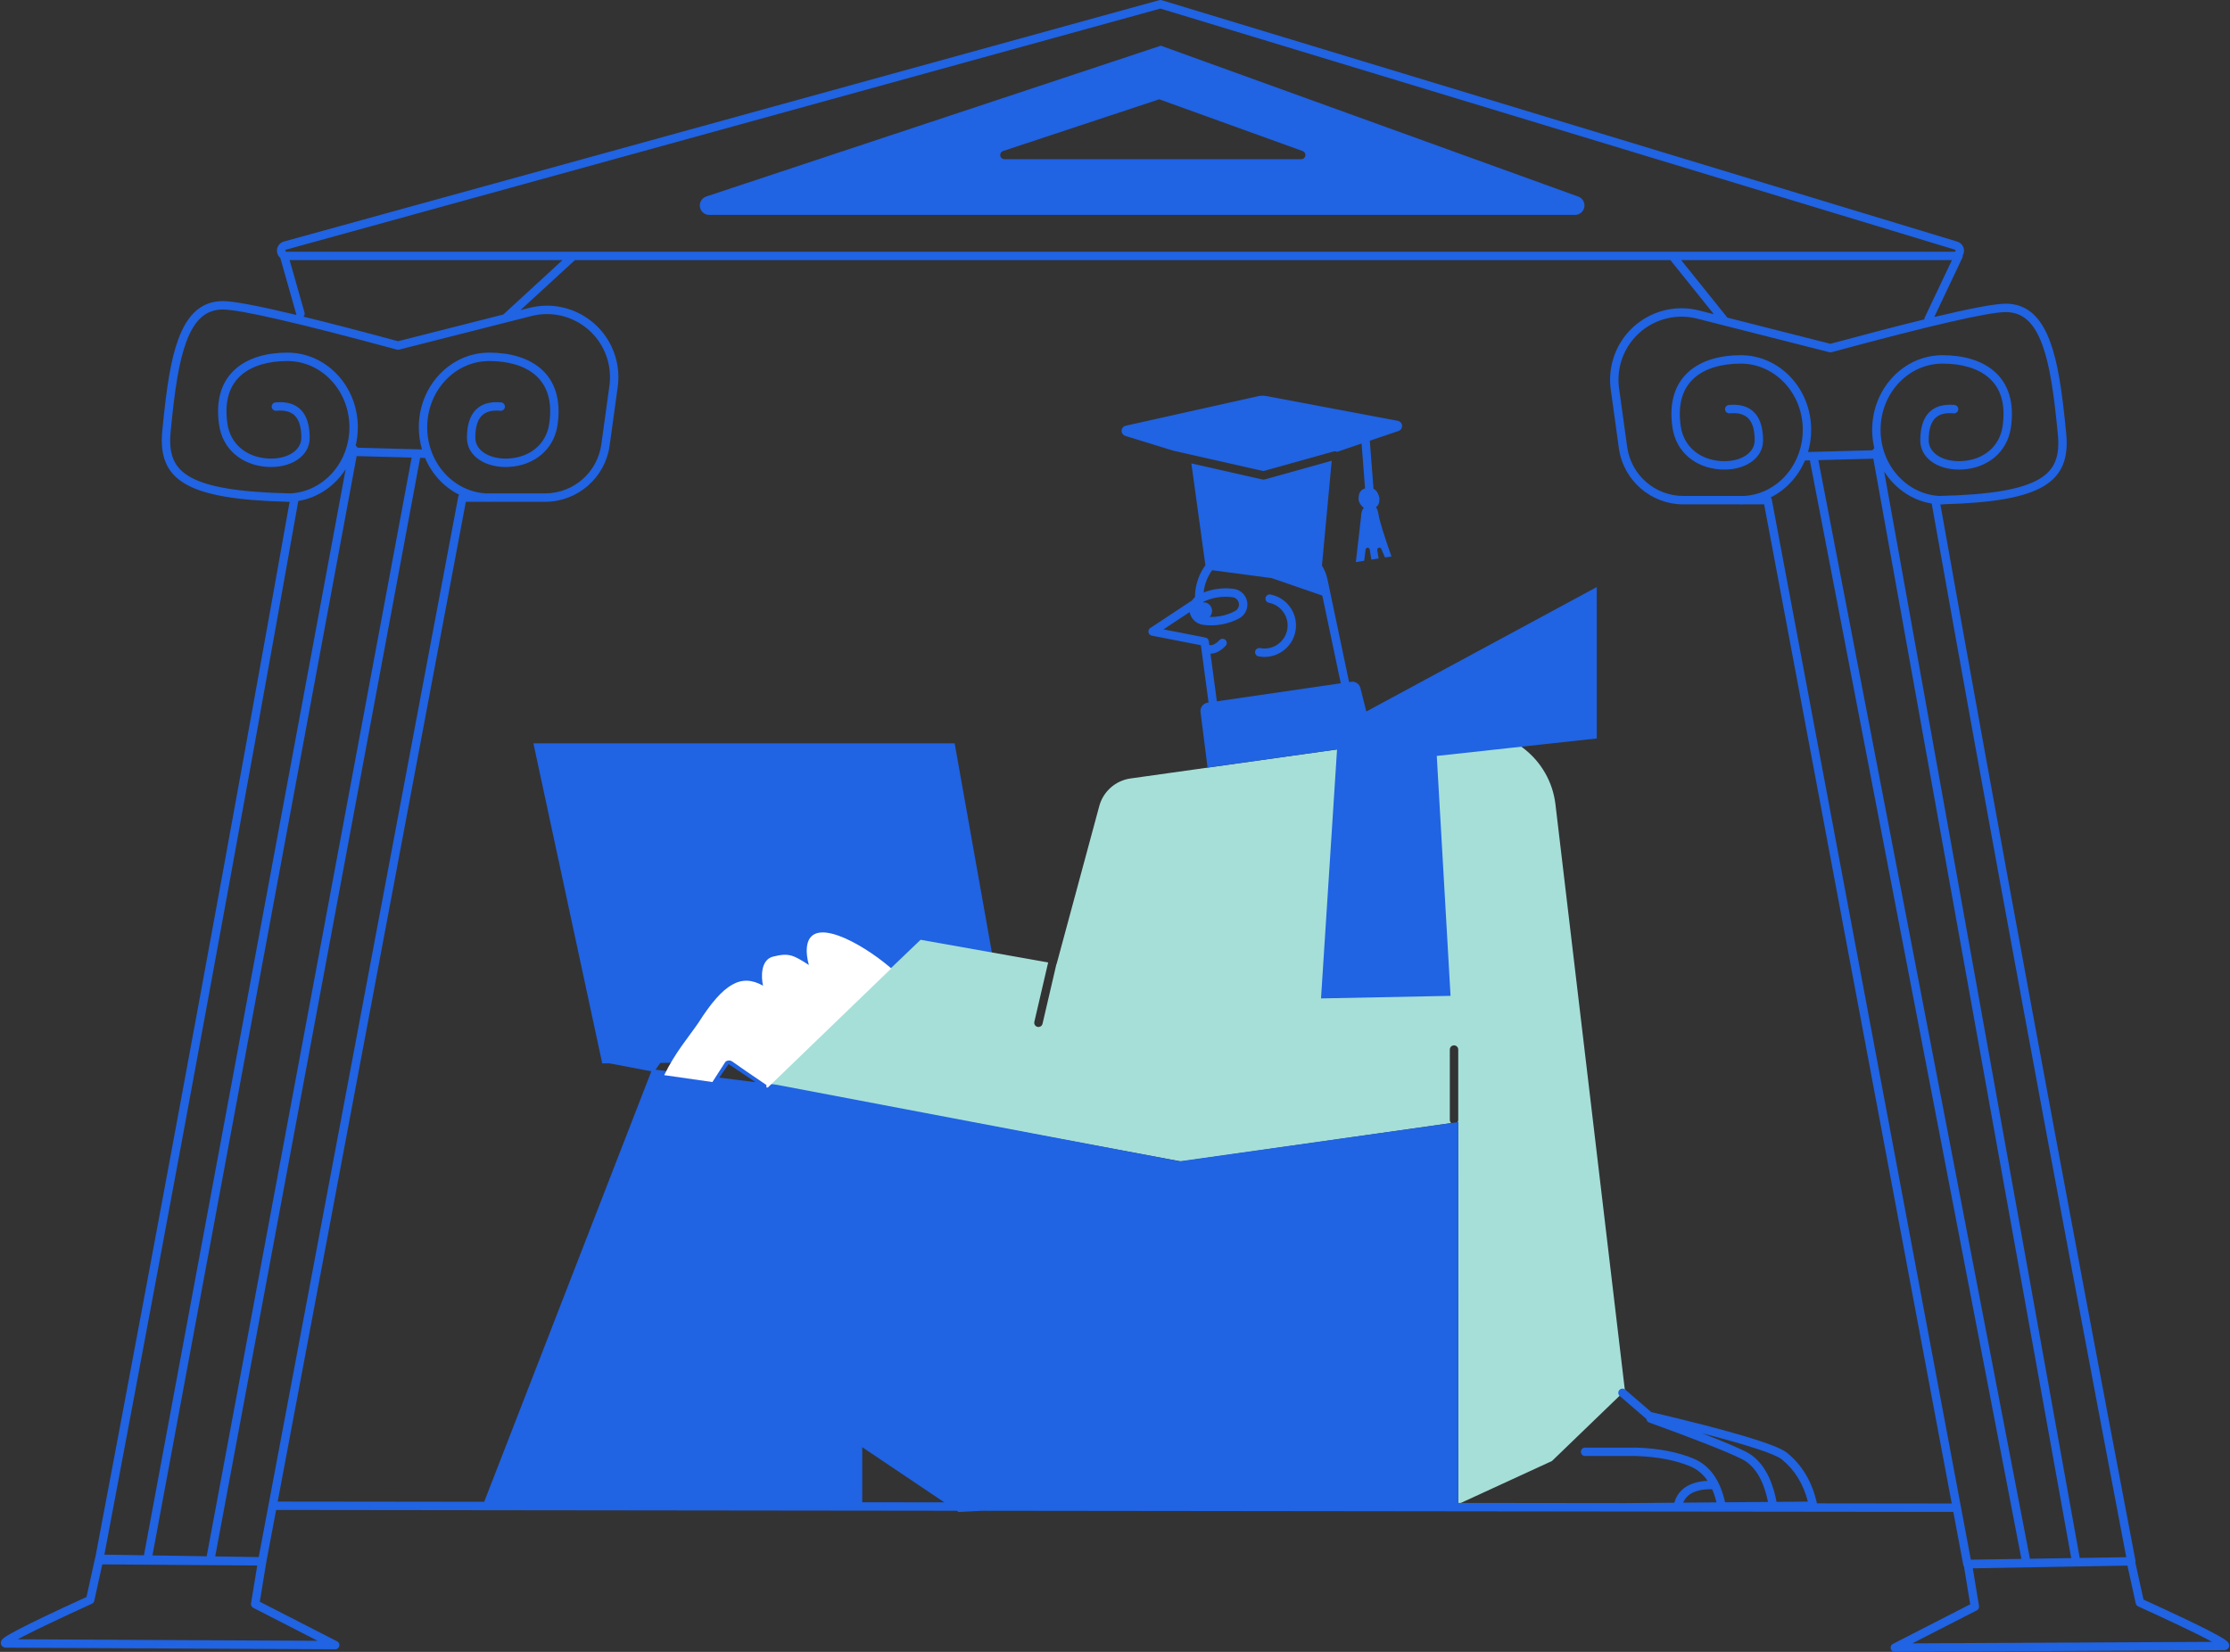 <svg width="324" height="240" viewBox="0 0 324 240" fill="none" xmlns="http://www.w3.org/2000/svg">
<rect x="0" y="0" width="324" height="240" fill="#333333" stroke="none"/>
<path d="M87.5 154.5L98.805 154.398L139.231 147.931L144.5 140.562L138.704 108H77.5L87.5 154.5Z" fill="#2063E3"/>
<path fill-rule="evenodd" clip-rule="evenodd" d="M152.289 139.838L150.282 148.46C150.206 148.789 150.41 149.117 150.738 149.194C151.067 149.27 151.395 149.066 151.472 148.737L153.493 140.053L153.518 140.057L159.715 117.113C160.289 114.986 162.077 113.408 164.258 113.102L212.337 106.348C212.423 106.336 212.509 106.325 212.595 106.314C219.212 105.53 225.212 110.259 225.996 116.876L236.088 202.045L225.487 212.269L211.869 218.536L211.859 163.027L211.782 163.038C211.837 162.946 211.869 162.839 211.869 162.724V152.492C211.869 152.154 211.595 151.881 211.258 151.881C210.92 151.881 210.647 152.154 210.647 152.492V162.724C210.647 162.901 210.722 163.06 210.842 163.171L171.597 168.747L111.725 157.608L133.751 136.54L152.289 139.838Z" fill="#A5DFD8"/>
<path fill-rule="evenodd" clip-rule="evenodd" d="M198.515 103.373L231.996 85.294V107.292L208.75 109.829L210.752 144.687L191.933 145.061L194.262 108.884L175.446 111.522L174.426 103.452C174.342 102.792 174.803 102.186 175.462 102.09L175.593 102.071L174.478 93.745L167.349 92.353C166.812 92.248 166.673 91.545 167.129 91.244L173.186 87.241C173.306 87.06 173.451 86.897 173.618 86.756C173.625 85.044 174.179 83.434 175.13 82.116L173.096 67.326L183.448 69.668C183.547 69.691 183.65 69.688 183.747 69.661L193.487 66.942L192.069 82.168C192.443 82.773 192.719 83.448 192.871 84.174L196.012 99.096L196.297 99.055C196.917 98.964 197.505 99.358 197.658 99.966L198.515 103.373ZM70.349 218.197L94.633 155.65L87.662 154.327L96.306 153.916C95.964 154.397 95.609 154.896 95.241 155.413L103.132 156.397L105.195 153.421C105.384 153.147 105.758 153.076 106.035 153.26L111.453 156.87C111.641 156.995 111.737 157.206 111.724 157.416L111.675 157.463L112.887 157.614L171.398 168.724L211.869 163.029V218.362L236.09 218.39L243.263 218.33C243.684 216.828 244.745 215.898 246.218 215.452C246.844 215.263 247.446 215.177 248.099 215.153C247.443 214.174 246.607 213.477 245.594 213.052C243.45 212.152 240.814 211.648 237.687 211.543L230.296 211.543C229.959 211.543 229.685 211.269 229.685 210.932C229.685 210.595 229.959 210.321 230.296 210.321L237.697 210.321L237.717 210.321C240.989 210.43 243.772 210.963 246.067 211.925C248.405 212.906 249.927 215.043 250.638 218.267L256.875 218.215C256.213 214.963 254.92 212.897 253.022 211.962C250.826 210.88 246.348 209.116 239.608 206.679C239.379 206.596 239.229 206.391 239.207 206.164L235.336 202.825C235.081 202.605 235.052 202.219 235.273 201.964C235.493 201.708 235.879 201.68 236.134 201.9L239.909 205.156C251.651 207.937 258.127 209.864 259.628 211.069C261.837 212.843 263.291 215.301 263.988 218.422L283.571 218.445L256.313 73.267C256.273 73.275 256.231 73.279 256.189 73.279H253.424C253.256 73.288 253.087 73.293 252.917 73.293C252.873 73.293 252.831 73.288 252.791 73.279H244.584C239.855 73.279 235.852 69.791 235.205 65.106L234.029 56.595C233.845 55.267 233.921 53.917 234.25 52.618C235.661 47.059 241.312 43.697 246.871 45.108L249.007 45.65L242.693 37.792H83.531L75.621 45.06L76.908 44.733C82.468 43.322 88.118 46.685 89.529 52.244C89.859 53.543 89.934 54.893 89.751 56.221L88.575 64.732C87.928 69.416 83.924 72.905 79.195 72.905H71.208C71.168 72.914 71.125 72.918 71.082 72.918C70.912 72.918 70.743 72.914 70.575 72.905H67.683L40.347 218.162L70.349 218.197ZM125.277 218.261L137.201 218.275L125.277 210.261V218.261ZM142.711 219.503L139.288 219.677L139.022 219.499L40.117 219.384L38.693 226.954L37.748 232.714L48.981 238.471C49.554 238.764 49.343 239.629 48.7 239.626C17.945 239.466 2.006 239.386 0.903 239.386C0.737 239.386 0.595 239.362 0.453 239.28C0.162 239.113 0.047 238.777 0.156 238.471C0.237 238.242 0.4 238.089 0.69 237.882C1.09 237.598 1.802 237.192 2.843 236.653C4.846 235.615 8.086 234.074 12.569 232.027L13.818 226.342C13.828 226.298 13.842 226.257 13.86 226.217C24.554 169.666 33.959 118.565 42.077 72.913C41.971 72.916 41.864 72.918 41.757 72.918C41.697 72.918 41.64 72.91 41.585 72.894C27.273 72.525 22.882 69.839 23.576 62.613C24.206 56.054 24.83 52.215 25.907 49.285C27.248 45.634 29.304 43.749 32.364 43.749C33.925 43.749 37.484 44.417 43.074 45.759C43.072 45.753 43.07 45.746 43.068 45.739L40.719 37.465C40.514 37.291 40.359 37.056 40.284 36.783C40.082 36.051 40.512 35.295 41.243 35.093L168.44 0.022C168.551 -0.009 168.669 -0.007 168.78 0.026L284.375 35.103C284.954 35.279 285.35 35.813 285.35 36.418C285.35 36.667 285.284 36.9 285.168 37.102C285.183 37.213 285.167 37.33 285.114 37.443L281.033 46.055C286.435 44.766 289.886 44.123 291.416 44.123C294.475 44.123 296.532 46.009 297.873 49.659C298.949 52.589 299.574 56.429 300.204 62.987C300.894 70.173 296.556 72.869 282.434 73.262C282.374 73.282 282.309 73.293 282.242 73.293C282.135 73.293 282.028 73.291 281.922 73.287C290.079 119.155 299.525 170.302 310.263 226.729C310.282 226.829 310.275 226.928 310.248 227.018L311.432 232.401C315.914 234.448 319.154 235.989 321.157 237.027C322.198 237.566 322.91 237.972 323.31 238.256C323.6 238.463 323.763 238.617 323.844 238.845C323.953 239.151 323.838 239.488 323.548 239.654C323.405 239.736 323.264 239.76 323.097 239.76C321.994 239.76 306.055 239.84 275.301 240C274.658 240.003 274.447 239.139 275.019 238.845L286.252 233.089L285.356 227.624C285.302 227.552 285.265 227.467 285.247 227.374L283.8 219.667L142.711 219.503ZM283.596 37.792H244.26L250.976 46.15L265.944 49.95C271.316 48.496 275.858 47.315 279.58 46.406C279.58 46.318 279.599 46.228 279.639 46.144L283.596 37.792ZM242.986 36.571H283.975C284.06 36.571 284.128 36.502 284.128 36.418C284.128 36.351 284.084 36.291 284.02 36.272L168.594 1.247L41.568 36.271C41.487 36.293 41.439 36.377 41.462 36.459C41.48 36.525 41.54 36.571 41.609 36.571H83.293H242.986ZM81.725 37.792H42.082L44.243 45.406C44.306 45.626 44.239 45.853 44.088 46.005C47.83 46.917 52.41 48.107 57.836 49.575L73.125 45.694L81.725 37.792ZM14.861 227.288L13.696 232.587C13.655 232.774 13.528 232.932 13.353 233.011C8.744 235.114 5.426 236.69 3.405 237.737C3.103 237.894 2.831 238.038 2.588 238.17C7.353 238.191 21.869 238.264 46.145 238.391L36.794 233.599C36.558 233.478 36.427 233.218 36.47 232.956L37.373 227.454L14.861 227.288ZM37.586 226.229L66.576 72.181C66.597 72.068 66.649 71.968 66.721 71.887C64.521 70.788 62.753 68.883 61.752 66.533L61.045 66.514L31.269 226.129L37.586 226.229ZM15.168 225.874L20.912 225.965L50.222 68.169C48.663 70.596 46.199 72.319 43.34 72.789C35.235 118.378 25.844 169.406 15.168 225.874ZM30.029 226.109L59.808 66.481L51.818 66.265L22.151 225.985L30.029 226.109ZM70.606 71.683H79.195C83.314 71.683 86.801 68.645 87.365 64.565L88.541 56.053C88.702 54.882 88.636 53.691 88.345 52.545C87.1 47.64 82.114 44.673 77.209 45.918L57.981 50.799C57.879 50.825 57.772 50.824 57.671 50.796C43.354 46.919 34.866 44.97 32.364 44.97C29.893 44.97 28.235 46.49 27.053 49.706C26.025 52.506 25.412 56.274 24.792 62.729C24.483 65.95 25.235 67.883 27.492 69.222C30.037 70.732 34.61 71.519 42.076 71.683C42.097 71.684 42.118 71.685 42.139 71.688C46.93 71.474 50.767 67.26 50.767 62.075C50.767 56.753 46.725 52.454 41.757 52.454C39.011 52.454 36.663 53.126 35.102 54.456C33.328 55.967 32.571 58.303 33.039 61.547C33.475 64.559 35.837 66.405 38.85 66.611C41.612 66.799 43.778 65.509 43.778 63.609C43.778 60.658 42.631 59.448 40.144 59.679C39.808 59.711 39.51 59.464 39.479 59.128C39.448 58.792 39.695 58.494 40.031 58.463C43.278 58.161 44.999 59.977 44.999 63.609C44.999 66.361 42.147 68.061 38.767 67.83C35.217 67.587 32.355 65.351 31.83 61.721C31.304 58.082 32.199 55.324 34.31 53.526C36.12 51.984 38.744 51.232 41.757 51.232C47.417 51.232 51.989 56.095 51.989 62.075C51.989 62.999 51.88 63.896 51.675 64.752C51.794 64.818 51.887 64.923 51.94 65.046L61.31 65.299C61.011 64.28 60.85 63.197 60.85 62.075C60.85 56.095 65.422 51.232 71.082 51.232C74.095 51.232 76.718 51.984 78.529 53.526C80.64 55.324 81.535 58.082 81.009 61.721C80.484 65.351 77.622 67.587 74.072 67.83C70.692 68.061 67.84 66.361 67.84 63.609C67.84 59.977 69.561 58.161 72.808 58.463C73.144 58.494 73.391 58.792 73.36 59.128C73.329 59.464 73.031 59.711 72.695 59.679C70.208 59.448 69.061 60.658 69.061 63.609C69.061 65.509 71.227 66.799 73.989 66.611C77.002 66.405 79.364 64.559 79.8 61.547C80.268 58.303 79.51 55.967 77.737 54.456C76.176 53.126 73.828 52.454 71.082 52.454C66.114 52.454 62.071 56.753 62.071 62.075C62.071 67.226 65.859 71.419 70.606 71.683ZM168.662 6.637L229.302 28.558C229.846 28.755 230.209 29.272 230.209 29.851C230.209 30.61 229.594 31.226 228.835 31.226H103.05C102.458 31.226 101.932 30.846 101.745 30.284C101.506 29.563 101.897 28.785 102.617 28.546L168.662 6.637ZM168.427 14.426L145.741 21.941C145.421 22.047 145.247 22.392 145.353 22.712C145.436 22.962 145.669 23.131 145.933 23.131H189.052C189.389 23.131 189.663 22.858 189.663 22.52C189.663 22.263 189.501 22.033 189.259 21.946L168.427 14.426ZM307.845 227.486L286.632 227.859L287.53 233.33C287.573 233.592 287.442 233.852 287.206 233.973L277.855 238.765C302.132 238.639 316.647 238.565 321.412 238.544C321.169 238.412 320.897 238.268 320.595 238.112C318.574 237.064 315.256 235.488 310.647 233.386C310.472 233.306 310.345 233.149 310.304 232.961L309.096 227.466L307.845 227.486ZM293.691 226.488L262.957 66.888L262.247 66.907C261.246 69.257 259.478 71.162 257.278 72.262C257.35 72.342 257.402 72.442 257.423 72.556L286.346 226.605L293.691 226.488ZM302.167 226.354L307.812 226.264L308.927 226.245C298.218 169.957 288.796 118.93 280.659 73.164C277.785 72.691 275.311 70.953 273.753 68.506L302.167 226.354ZM300.929 226.373L272.176 66.639L264.195 66.855L294.931 226.469L300.929 226.373ZM262.689 65.673L272.059 65.42C272.112 65.297 272.204 65.193 272.324 65.127C272.119 64.27 272.009 63.373 272.009 62.449C272.009 56.469 276.582 51.606 282.242 51.606C285.254 51.606 287.878 52.358 289.689 53.9C291.8 55.698 292.695 58.456 292.169 62.096C291.644 65.725 288.782 67.962 285.232 68.204C281.851 68.435 278.999 66.735 278.999 63.983C278.999 60.351 280.72 58.535 283.968 58.837C284.304 58.868 284.551 59.166 284.52 59.502C284.489 59.838 284.191 60.085 283.855 60.054C281.368 59.823 280.221 61.032 280.221 63.983C280.221 65.883 282.387 67.174 285.148 66.985C288.162 66.779 290.524 64.934 290.959 61.921C291.428 58.677 290.67 56.341 288.897 54.83C287.335 53.501 284.988 52.828 282.242 52.828C277.274 52.828 273.231 57.127 273.231 62.449C273.231 67.595 277.01 71.784 281.75 72.057C289.188 71.89 293.748 71.103 296.288 69.596C298.545 68.257 299.297 66.325 298.988 63.104C298.368 56.648 297.755 52.88 296.726 50.081C295.545 46.865 293.887 45.345 291.416 45.345C288.914 45.345 280.426 47.294 266.109 51.171C266.007 51.198 265.901 51.199 265.799 51.173L246.571 46.292C241.665 45.047 236.68 48.014 235.434 52.919C235.144 54.065 235.077 55.256 235.239 56.428L236.415 64.939C236.978 69.019 240.466 72.058 244.584 72.058H253.393C258.14 71.793 261.927 67.6 261.927 62.449C261.927 57.127 257.884 52.828 252.917 52.828C250.17 52.828 247.823 53.501 246.262 54.83C244.488 56.341 243.73 58.677 244.199 61.921C244.635 64.934 246.997 66.779 250.01 66.985C252.772 67.174 254.937 65.883 254.937 63.983C254.937 61.032 253.791 59.823 251.303 60.054C250.968 60.085 250.67 59.838 250.639 59.502C250.608 59.166 250.855 58.868 251.19 58.837C254.438 58.535 256.159 60.351 256.159 63.983C256.159 66.735 253.307 68.435 249.927 68.204C246.377 67.962 243.515 65.725 242.99 62.096C242.464 58.456 243.359 55.698 245.47 53.9C247.28 52.358 249.904 51.606 252.917 51.606C258.577 51.606 263.149 56.469 263.149 62.449C263.149 63.572 262.988 64.654 262.689 65.673ZM248.76 216.369C247.945 216.355 247.261 216.413 246.572 216.622C245.597 216.917 244.908 217.454 244.556 218.319L249.387 218.278C249.219 217.575 249.01 216.939 248.76 216.369ZM258.118 218.205L262.67 218.166C261.993 215.558 260.725 213.516 258.863 212.022C257.901 211.25 254.002 209.968 247.29 208.233C250.156 209.34 252.246 210.218 253.562 210.866C255.894 212.015 257.403 214.481 258.118 218.205ZM109.786 157.227L105.857 154.61L104.5 156.568L109.786 157.227ZM194.801 99.273L192.119 86.531L184.774 83.996L176.11 82.846C175.437 83.785 175.001 84.897 174.876 86.087C175.415 85.874 175.98 85.715 176.569 85.611C177.483 85.45 178.385 85.433 179.274 85.562C180.526 85.743 181.394 86.905 181.213 88.157C181.109 88.876 180.67 89.504 180.029 89.848C179.238 90.272 178.385 90.565 177.471 90.726C176.558 90.887 175.656 90.904 174.767 90.775C173.772 90.631 173.019 89.868 172.843 88.932L169.048 91.44L175.142 92.63C175.399 92.68 175.596 92.889 175.631 93.148L175.707 93.719C176.118 93.815 176.594 93.604 177.186 92.994C177.421 92.752 177.807 92.746 178.049 92.981C178.292 93.216 178.298 93.603 178.063 93.845C177.344 94.586 176.605 94.977 175.874 94.967L176.802 101.895L194.801 99.273ZM174.802 87.525C175.384 87.46 175.939 87.876 176.071 88.499C176.163 88.932 176.028 89.357 175.749 89.636C176.246 89.65 176.75 89.613 177.259 89.523C178.046 89.384 178.776 89.134 179.451 88.771C179.75 88.611 179.955 88.318 180.004 87.982C180.088 87.398 179.683 86.856 179.099 86.771C178.34 86.661 177.568 86.676 176.781 86.814C176.088 86.936 175.439 87.145 174.832 87.441C174.824 87.47 174.814 87.498 174.802 87.525ZM198.154 73.776C198.053 73.708 197.967 73.632 197.9 73.559C197.629 73.266 197.388 72.931 197.388 72.487C197.388 72.17 197.432 71.777 197.58 71.527C197.749 71.239 198.018 71.051 198.329 70.952L197.826 64.441L194.258 65.655C194.12 65.573 193.949 65.545 193.781 65.592L183.567 68.442L170.446 65.473L163.495 63.33C163.233 63.249 163.035 63.034 162.975 62.767C162.883 62.355 163.142 61.947 163.554 61.855L182.788 57.565C183.193 57.475 183.612 57.468 184.019 57.545L203.089 61.141C203.36 61.192 203.582 61.385 203.67 61.646C203.806 62.045 203.593 62.479 203.194 62.615L199.02 64.035L199.558 71.006C199.776 71.115 199.956 71.287 200.101 71.527C200.253 71.779 200.417 72.164 200.417 72.487C200.417 73.141 200.249 73.462 199.905 73.689C200.083 73.885 200.208 74.221 200.294 74.769C200.439 75.68 201.062 77.706 202.165 80.847L201.232 80.994L200.687 79.751C200.619 79.597 200.439 79.526 200.284 79.594C200.157 79.65 200.084 79.784 200.105 79.922L200.299 81.142L199.245 81.309L199.011 79.831C198.985 79.665 198.828 79.551 198.662 79.578C198.527 79.599 198.423 79.707 198.406 79.842C198.339 80.386 198.273 80.93 198.206 81.474C198.206 81.474 197.801 81.538 196.991 81.666L197.74 75.174C197.75 74.515 197.888 74.049 198.154 73.776ZM182.843 95.359C182.512 95.295 182.296 94.974 182.36 94.643C182.425 94.311 182.745 94.095 183.076 94.16C184.899 94.514 186.663 93.326 187.016 91.508C187.37 89.689 186.179 87.928 184.357 87.573C184.025 87.509 183.809 87.188 183.874 86.857C183.938 86.526 184.259 86.31 184.59 86.374C187.074 86.857 188.698 89.26 188.215 91.741C187.733 94.222 185.328 95.842 182.843 95.359Z" fill="#2063E3"/>
<path d="M103.507 157.211L96.5 156.206C98.121 152.886 100.047 150.686 101.475 148.598C105.118 142.856 107.71 141.42 110.863 143.215C110.583 141.995 110.485 139.44 112.335 138.981C114.647 138.406 115.277 138.765 117.519 140.201C117.255 139.214 117.17 138.401 117.223 137.736C117.624 132.733 125.237 137.121 129.08 140.35L129.5 140.703L111.564 158H111.354V157.641C109.906 156.66 106.898 154.612 106.449 154.268C106.001 153.923 105.562 154.124 105.398 154.268L103.507 157.211Z" fill="white"/>
</svg>
